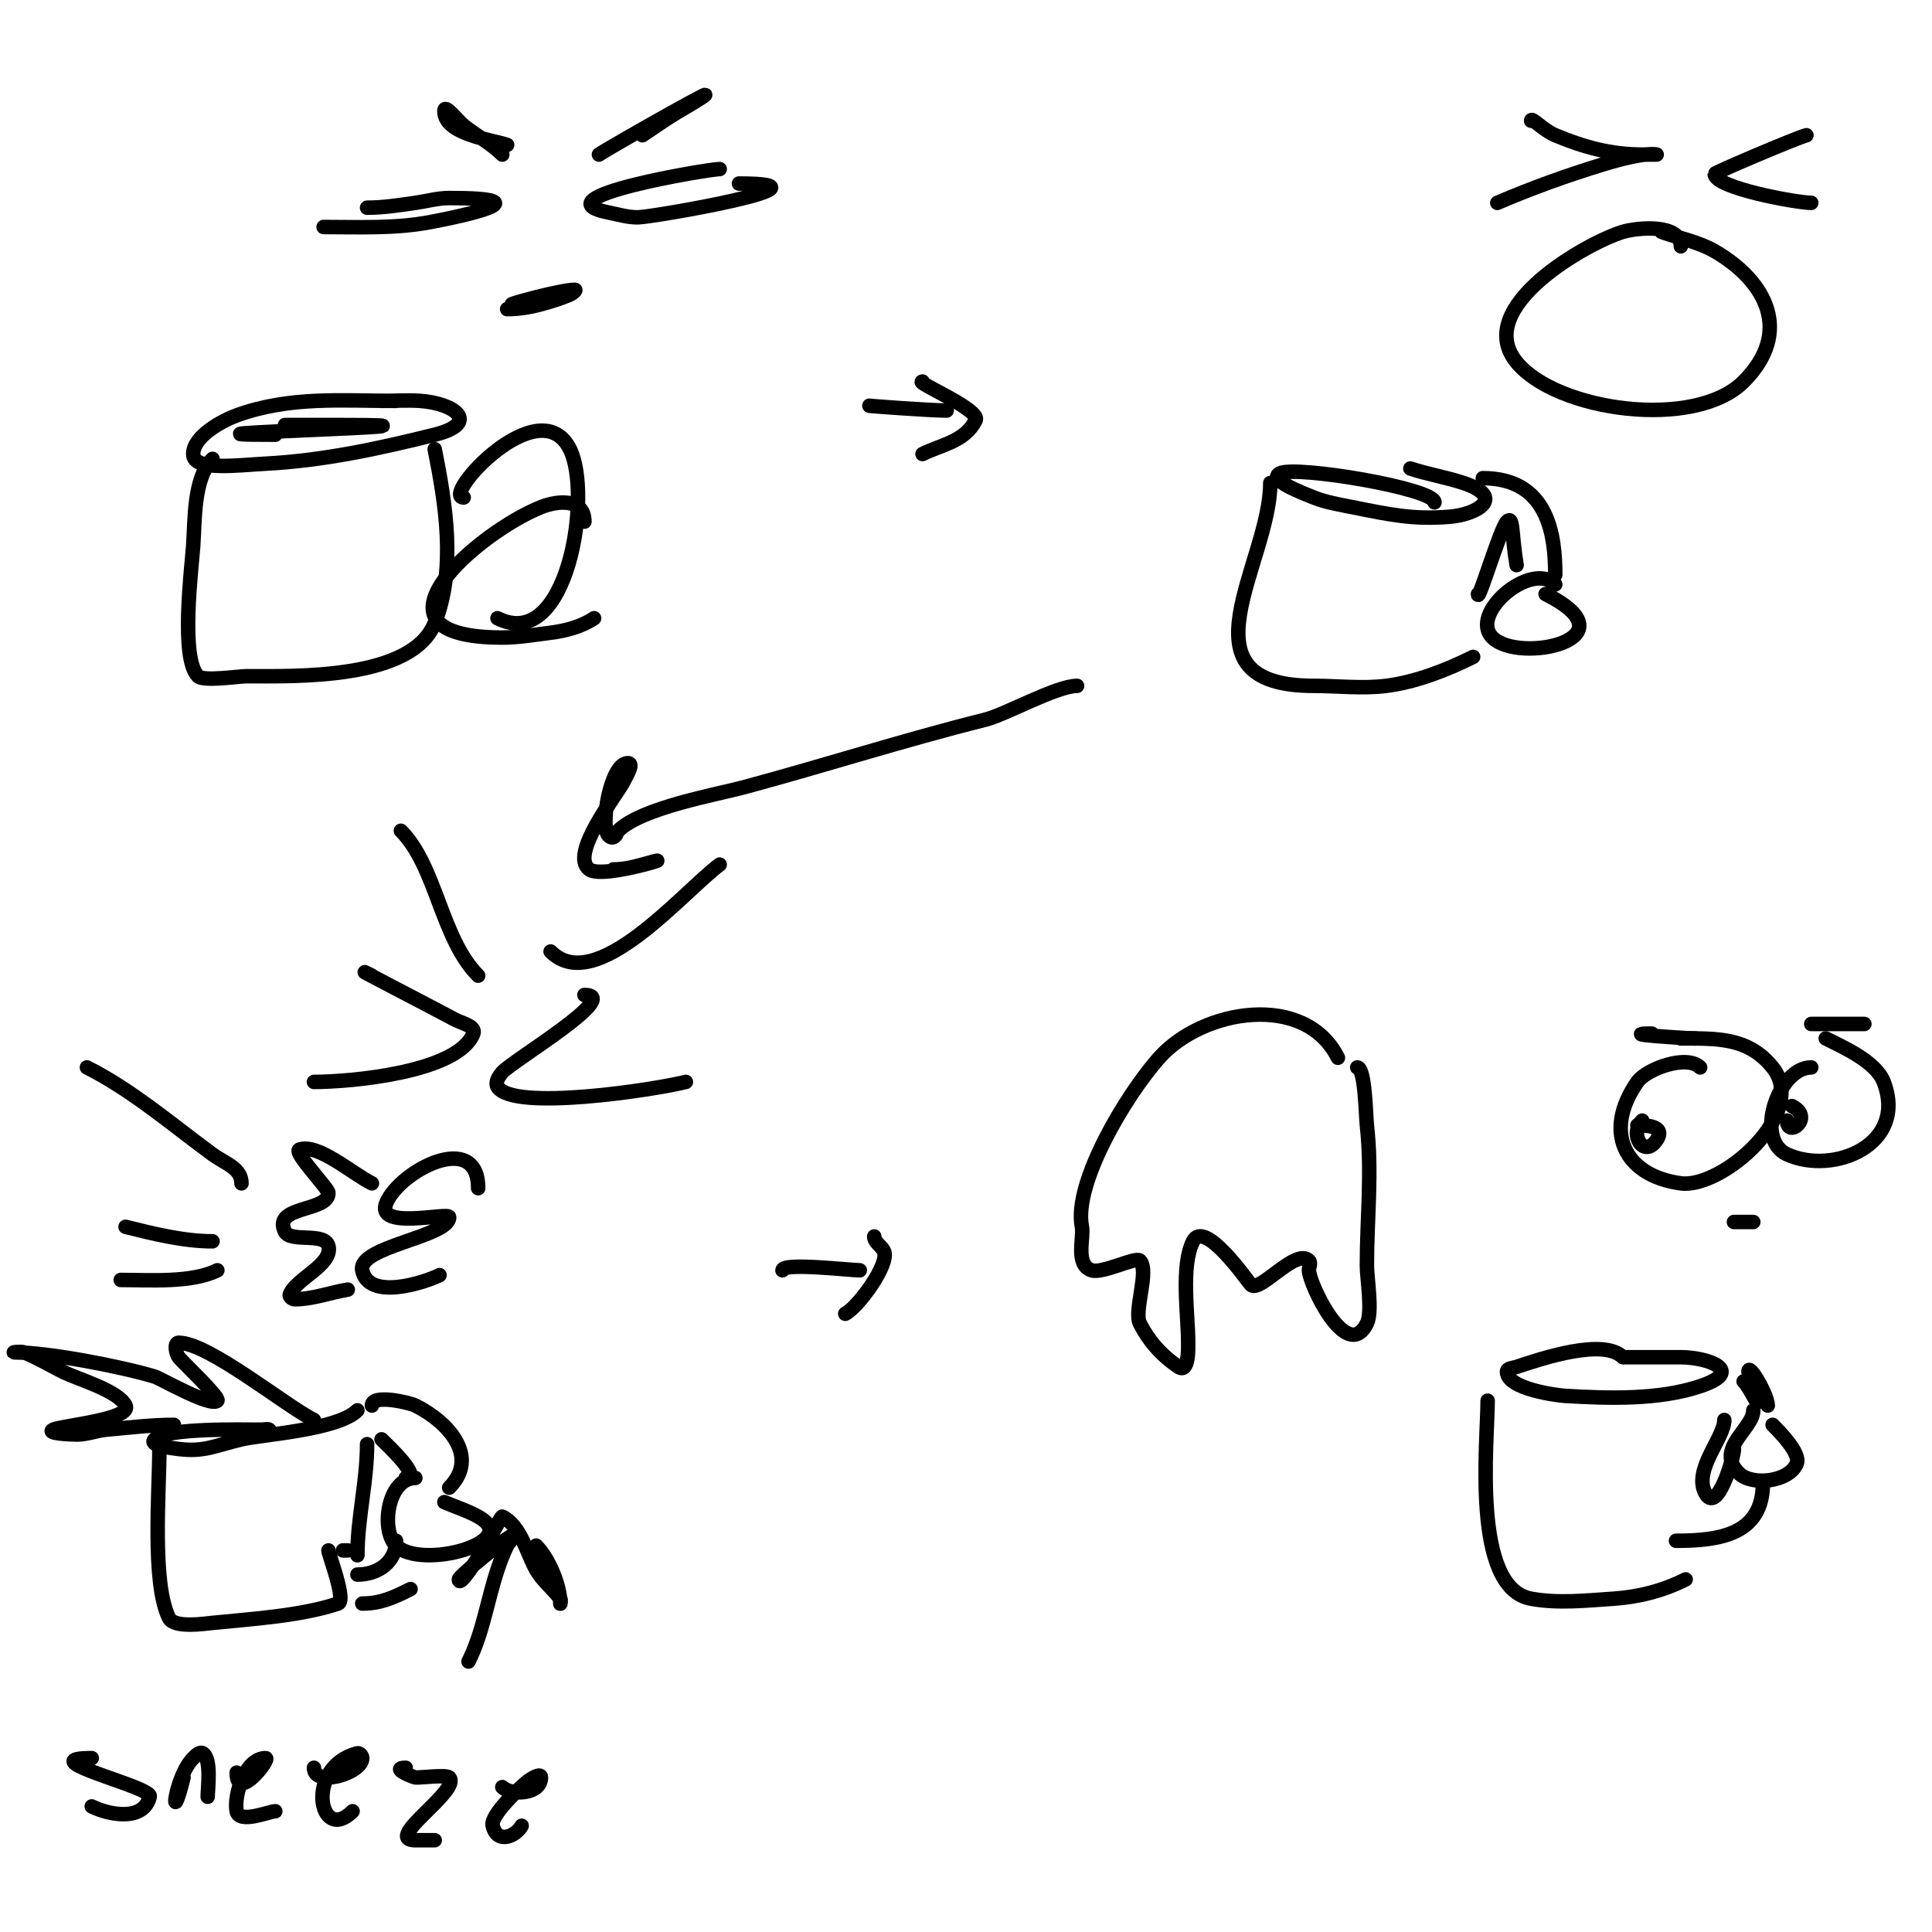 <svg viewBox='0 0 400 400' version='1.1' xmlns='http://www.w3.org/2000/svg' xmlns:xlink='http://www.w3.org/1999/xlink'><g fill='none' stroke='#000000' stroke-width='3' stroke-linecap='round' stroke-linejoin='round'><path d='M82,83c-11.116,0 -21.992,-1.003 -33,3c-2.748,0.999 -9,4.22 -9,8c0,3.566 9.071,2.312 15,2c11.905,-0.627 23.482,-3.12 35,-6c9.492,-2.373 4.312,-6.478 -3,-7c-2.66,-0.19 -5.333,0 -8,0'/><path d='M44,95c-3.984,3.984 -3.622,12.709 -4,18c-0.352,4.923 -2.696,23.304 1,27c1.118,1.118 8.558,0 10,0c10.051,0 34.278,0.805 39,-11c4.462,-11.156 2.284,-24.578 0,-36'/><path d='M96,103c-4.829,0 15.678,-22.644 22,-10c4.669,9.337 -0.445,42.278 -15,35'/><path d='M121,108c0,-4.813 -5.397,-4.441 -9,-3c-12.836,5.134 -38.62,27 -8,27c3.35,0 6.676,-0.584 10,-1c3.138,-0.392 6.369,-1.246 9,-3'/><path d='M67,47c7.381,0 14.701,0.369 22,-1c7.166,-1.344 24.06,-5 4,-5c-2.357,0 -4.667,0.667 -7,1c-3.316,0.474 -6.65,1 -10,1'/><path d='M149,35c-2.156,0 -38.174,5.965 -23,9c1.988,0.398 3.972,1 6,1c3.016,0 43.19,-7 21,-7'/><path d='M104,32c-2.247,-2.247 -5.475,-3.98 -8,-6c-1.301,-1.041 -4,-4.667 -4,-3c0,4.798 9.671,5.89 13,7'/><path d='M124,32c2.812,-1.874 29.399,-16.874 20,-11c-1.648,1.03 -3.36,1.956 -5,3c-2.028,1.29 -4,2.667 -6,4'/><path d='M106,63c-0.702,0 10.12,-3 13,-3c0.471,0 -0.567,0.814 -1,1c-1.938,0.83 -3.966,1.445 -6,2c-2.274,0.62 -4.643,1 -7,1'/><path d='M57,90c-30.517,0 46.682,-2 14,-2c-2,0 -4,0 -6,0c-2,0 -4,0 -6,0'/><path d='M180,84c-0.782,0 12.698,1 16,1'/><path d='M191,79c-1.867,0 12.098,5.803 11,8c-2.222,4.444 -7.079,5.04 -11,7'/><path d='M317,25c0,-0.875 2.495,1.956 5,3c6.053,2.522 11.567,4 18,4c1,0 3,0 3,0c0,0 -2.098,-0.709 -11,2c-7.465,2.272 -14.828,4.926 -22,8'/><path d='M374,28c-1.9,0.475 -19,7.737 -19,8c0,2.94 17.199,6 20,6'/><path d='M348,51c0,-4.808 -9.142,-3.857 -12,-3c-7.115,2.135 -31.356,15.565 -22,27c8.292,10.134 36.91,14.09 47,4c10.172,-10.172 4.784,-20.757 -6,-27c-3.377,-1.955 -7.333,-2.667 -11,-4'/><path d='M297,104c0,-2.847 -28.691,-7.655 -32,-6c-2.565,1.282 4.338,3.935 7,5c2.552,1.021 5.305,1.461 8,2c7.777,1.555 12.452,2.581 20,2c5.872,-0.452 11.847,-4.051 3,-7c-3.624,-1.208 -7.376,-1.792 -11,-3'/><path d='M322,121c-4.966,-4.966 -17.947,6.053 -13,11c5.496,5.496 29.67,0.335 11,-9'/><path d='M322,119c0,-8.105 -1.396,-20 -15,-20'/><path d='M263,100c0,16.49 -19.774,42 9,42c5,0 10.039,0.62 15,0c6.077,-0.76 12.565,-3.283 18,-6'/><path d='M306,123c0,1.978 4.624,-13.624 6,-15c1.376,-1.376 0.896,2.377 2,9'/><path d='M223,142c-4.251,0 -14.804,5.951 -19,7c-16.831,4.208 -33.237,9.487 -50,14c-5.491,1.478 -21.235,4.235 -26,9c-0.1,0.1 -0.767,2.233 -2,1c-1.813,-1.813 0.346,-15 4,-15c1.374,0 -0.385,2.771 -1,4c-1.274,2.548 -11.191,14.857 -7,18c2.942,2.206 21.219,-3.92 11,-1c-1.95,0.557 -3.972,1 -6,1'/><path d='M99,246c0,-12.108 -16.161,-3.624 -19,3c-2.495,5.821 13,1.858 13,3c0,4.086 -18.988,6.059 -18,11c1.267,6.333 12.854,2.573 16,1'/><path d='M77,245c-4.184,-2.092 -11.128,-8.291 -15,-7c-1.403,0.468 6,8.005 6,9c0,3.962 -11.722,2.556 -9,8c1.163,2.326 8.258,0.032 9,3c0.958,3.833 -6.668,6.67 -8,10c-0.175,0.438 0.529,1 1,1c3.727,0 7.324,-1.387 11,-2'/><path d='M77,202c-7.302,-3.651 14.663,7.701 17,9c1.457,0.809 4.619,1.453 4,3c-3.219,8.048 -25.462,10 -33,10'/><path d='M121,206c7.992,0 -14.752,13.502 -17,16c-0.705,0.783 -1.542,2.096 -1,3c3.088,5.147 32.496,0.626 39,-1'/><path d='M99,202c-7.662,-7.662 -8.662,-22.662 -16,-30'/><path d='M114,197c9.35,9.35 27.247,-12.185 35,-18'/><path d='M65,294c-5.932,-2.966 -21.833,-16 -28,-16c-1,0 -0.6,2.2 0,3c0.709,0.945 8.626,8.374 8,9c-1.381,1.381 -11.79,-4.637 -13,-5c-6.875,-2.062 -22.021,-5 -29,-5c-0.667,0 1.381,-0.248 2,0c2.768,1.107 5.333,2.667 8,4c3.129,1.564 11.442,3.885 13,7c1.432,2.863 -13.361,4.18 -15,5c-1.52,0.76 3.3,1 5,1c2.028,0 3.981,-0.816 6,-1c4.595,-0.418 9.384,-1 14,-1'/><path d='M56,297c0,-1.567 -0.667,-1 -2,-1c-4.116,0 -19.601,-0.399 -22,2c-1.269,1.269 3.219,1.777 5,2c5.272,0.659 7.467,-0.683 13,-2c4.188,-0.997 19.92,-1.92 24,-6'/><path d='M33,300c0,8.727 -1.609,27.781 2,35c1.068,2.135 7.409,1.159 9,1c8.115,-0.812 18.34,-1.447 26,-4c1.76,-0.587 -2,-10.242 -2,-11'/><path d='M86,306c-5.72,0 -7.28,10.72 -4,14c5.148,5.148 26.437,-0.757 17,-6c-2.219,-1.233 -4.667,-2 -7,-3'/><path d='M84,306c3.533,0 -3.738,-6.738 -5,-8'/><path d='M77,291c0,-2.465 7.828,-0.586 9,0c6.881,3.441 13.338,10.662 7,17'/><path d='M71,321c0.333,0 0.667,0 1,0'/><path d='M76,299c0,7.785 -2,15.255 -2,23'/><path d='M74,326c4.335,0 8,-2.641 8,-7'/><path d='M75,332c3.859,0 6.587,-1.294 10,-3'/><path d='M50,245c0,-3.182 -3.353,-4.059 -6,-6c-8.216,-6.025 -16.799,-13.399 -26,-18'/><path d='M44,257c-5.946,0 -12.233,-1.558 -18,-3'/><path d='M45,263c-5.327,2.663 -14.109,2 -20,2'/><path d='M162,263c0,-1.661 13.9,0 16,0'/><path d='M181,256c0,1.202 1.463,1.925 2,3c1.315,2.63 -5.364,11.682 -8,13'/><path d='M19,364c-11.663,0 7.246,4.747 11,7c0.404,0.243 1.114,0.543 1,1c-1.335,5.34 -8.779,3.611 -12,2'/><path d='M38,368c-2.95,11.799 -1.92,-0.08 2,-4c0.527,-0.527 1.38,-1.413 2,-1c1.834,1.223 1,7.282 1,9'/><path d='M49,367c0,6.29 7.138,-3 6,-3c-4.27,0 -6.647,7.765 -6,11c0.535,2.673 6.81,0 8,0'/><path d='M65,366c0,4.085 10,1.181 10,-2c0,-0.471 -0.543,-1.114 -1,-1c-10.921,2.73 -8.005,19.005 -1,12'/><path d='M84,366c-3.269,0 1.411,1.902 2,2c0.684,0.114 6.385,-0.615 7,0c2.607,2.607 -13.921,13 -7,13c1.333,0 2.667,0 4,0'/><path d='M104,370c1.735,1.735 8,1.625 8,-2c0,-1.054 -2.19,0.325 -3,1c-0.838,0.698 -7.569,6.725 -7,9c1.022,4.087 5.042,1.915 6,0'/><path d='M97,344c3.02,-6.04 3.873,-12.619 6,-19c0.568,-1.703 1.197,-3.394 2,-5c0.333,-0.667 1.745,-2 1,-2c-0.761,0 -11,8.305 -11,9c0,1.414 2.216,-1.823 3,-3c3.139,-4.709 5.708,-10.146 6,-10c3.859,1.929 5.06,7.606 7,11c1.292,2.26 3.438,3.917 5,6c0.2,0.267 0,1.333 0,1c0,-3.751 -2.369,-9.369 -5,-12'/><path d='M352,221c-2.771,-2.771 -11.133,0.333 -13,3c-7.085,10.121 -2.878,19.416 9,21c8.439,1.125 26.608,-14.49 19,-24c-5.052,-6.315 -11.708,-6 -19,-6'/><path d='M375,221c-6.846,0 -11.865,14.879 -5,18c9.553,4.342 25.007,-1.981 20,-15c-1.61,-4.187 -8.272,-7.136 -12,-9'/><path d='M365,253'/><path d='M353,233'/><path d='M340,232c-2.796,2.796 0.34,7.99 3,4c2.131,-3.196 -3.12,-3 -4,-3'/><path d='M370,232c0,3.761 5.739,-0.63 1,-3'/><path d='M342,214c-7.769,0 7.054,1 9,1'/><path d='M375,212c3.667,0 7.333,0 11,0'/><path d='M359,253c1.333,0 2.667,0 4,0'/><path d='M336,281c-4.049,-4.049 -16.977,0.326 -22,2c-0.707,0.236 -2,0.255 -2,1c0,3.594 10.485,4.911 12,5c8.971,0.528 19.343,0.886 28,-2c9.559,-3.186 1.501,-6 -4,-6c-4,0 -8,0 -12,0'/><path d='M363,292c0,3.847 -8.025,7.975 -3,13c2.712,2.712 10.48,1.799 12,-2c0.854,-2.136 -3.65,-6.65 -5,-8'/><path d='M364,290c0,1.517 -1.536,-2.536 -3,-4'/><path d='M362,284c0,-2.032 4,4.882 4,7'/><path d='M357,294c0,3.672 -6.389,10.221 -4,15c2.474,4.948 6,-7.343 6,-9'/><path d='M365,307c0,10.718 -8.915,12 -18,12'/><path d='M308,290c0,8.609 -3.367,38.751 9,41c5.575,1.014 11.346,0.377 17,0c5.301,-0.353 10.303,-1.652 15,-4'/><path d='M281,221c1.649,0 1.774,9.965 2,12c1.11,9.987 0,19.177 0,29c0,2.698 1.208,9.584 0,12c-4.192,8.384 -12,-8.337 -12,-11c0,-0.667 0.471,-1.529 0,-2c-2.693,-2.693 -10.221,6.779 -12,5c-0.632,-0.632 -9.624,-13.751 -12,-9c-2.574,5.148 -1,15.144 -1,21c0,0.942 0.193,6.462 -2,5c-3.657,-2.438 -6.284,-5.568 -8,-9c-1.302,-2.605 2.019,-10.981 0,-13c-0.851,-0.851 -7.752,2.749 -10,2c-3.464,-1.155 -1.547,-6.735 -2,-9c-1.806,-9.029 9.108,-27.246 16,-35c8.951,-10.069 30.177,-13.646 37,0'/></g>
</svg>